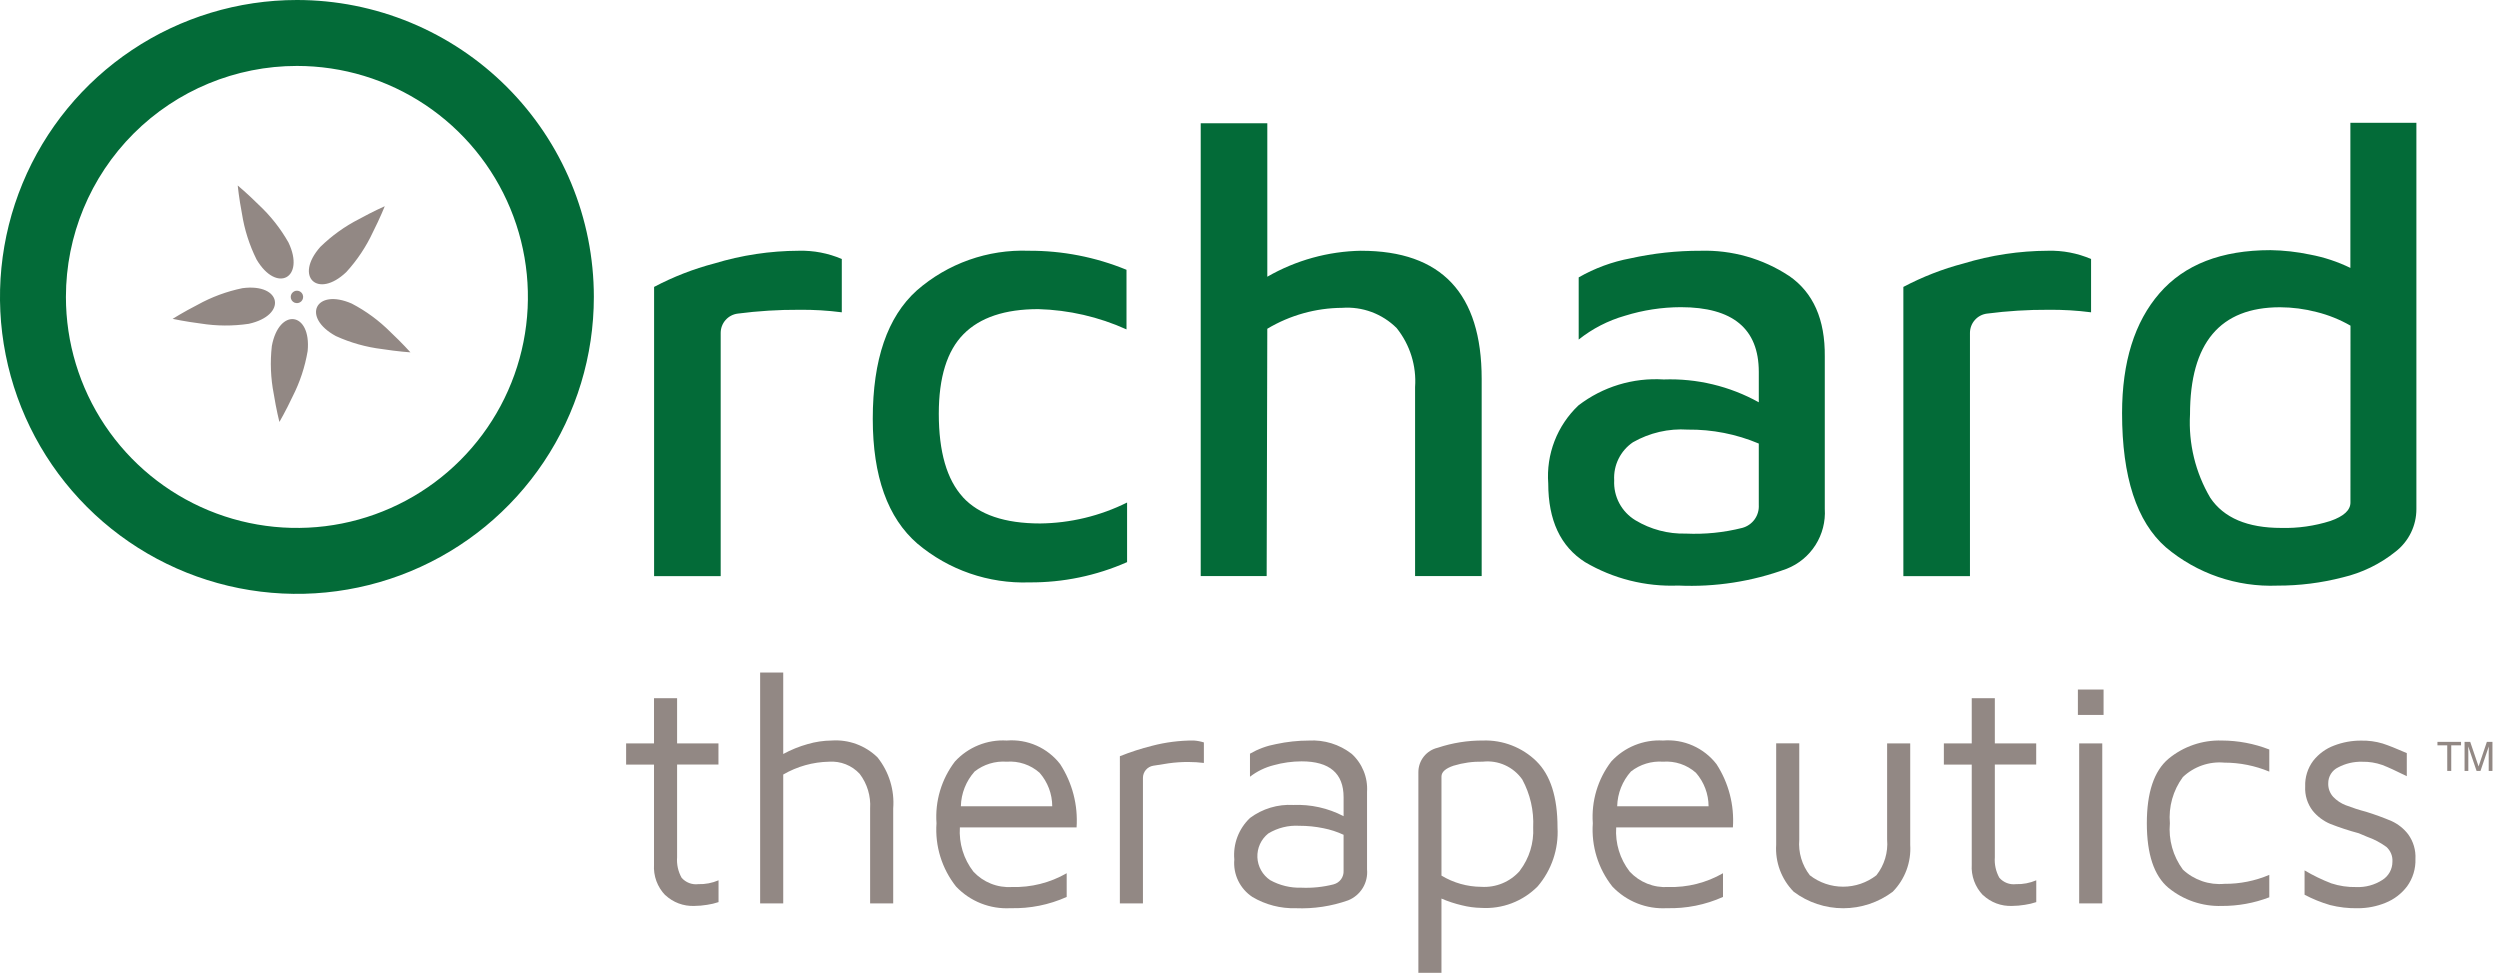 <?xml version="1.0" encoding="utf-8"?><svg width="185" height="72" viewBox="0 0 185 72" fill="none" xmlns="http://www.w3.org/2000/svg">
  <g clip-path="url(#clip0_2_2)">
    <g opacity="0.998">
      <g opacity="0.998">
        <g opacity="0.998">
          <path opacity="0.998" d="M49.228 66.245C48.94 65.946 48.717 65.59 48.573 65.2C48.43 64.809 48.37 64.394 48.397 63.979V56.579H46.333V55.011H48.397V51.666H50.105V55.011H53.166V56.577H50.105V63.434C50.065 63.962 50.18 64.49 50.438 64.953C50.589 65.127 50.781 65.261 50.996 65.344C51.211 65.426 51.443 65.455 51.672 65.427C52.187 65.442 52.699 65.345 53.172 65.142V66.756C52.898 66.848 52.616 66.915 52.33 66.956C52.012 67.009 51.691 67.037 51.369 67.039C50.978 67.053 50.588 66.99 50.221 66.853C49.855 66.716 49.519 66.507 49.234 66.239" fill="#928884"/>
          <path opacity="0.998" d="M64.934 56.044C65.788 57.112 66.204 58.465 66.097 59.828V66.851H64.389V59.828C64.448 58.909 64.175 58 63.618 57.266C63.332 56.956 62.98 56.714 62.587 56.558C62.195 56.403 61.773 56.337 61.352 56.366C60.159 56.389 58.991 56.715 57.959 57.315V66.853H56.25V49.768H57.959V55.795C58.535 55.483 59.143 55.236 59.774 55.06C60.348 54.893 60.943 54.805 61.541 54.799C62.162 54.756 62.786 54.844 63.371 55.059C63.956 55.274 64.488 55.61 64.934 56.045" fill="#928884"/>
          <path opacity="0.998" d="M78.457 56.553C79.355 57.939 79.779 59.579 79.667 61.227H71.031C70.953 62.404 71.309 63.568 72.031 64.5C72.392 64.889 72.834 65.193 73.326 65.389C73.819 65.587 74.349 65.672 74.878 65.639C76.299 65.68 77.703 65.327 78.935 64.619V66.374C77.631 66.959 76.212 67.243 74.783 67.205C74.035 67.247 73.286 67.126 72.59 66.85C71.893 66.574 71.265 66.149 70.749 65.605C69.698 64.279 69.181 62.608 69.301 60.92C69.184 59.282 69.669 57.657 70.665 56.352C71.149 55.825 71.743 55.412 72.406 55.144C73.069 54.875 73.783 54.757 74.497 54.799C75.251 54.738 76.009 54.867 76.701 55.173C77.393 55.48 77.997 55.954 78.459 56.554L78.457 56.553ZM72.124 57.088C71.489 57.798 71.127 58.71 71.104 59.662H77.866C77.863 58.749 77.53 57.869 76.928 57.183C76.598 56.891 76.213 56.668 75.795 56.528C75.377 56.388 74.936 56.332 74.496 56.365C73.643 56.304 72.797 56.562 72.124 57.089" fill="#928884"/>
          <path opacity="0.998" d="M82.871 55.96C83.648 55.649 84.445 55.391 85.256 55.188C86.259 54.925 87.291 54.794 88.328 54.797C88.586 54.814 88.841 54.862 89.087 54.939V56.458C88.709 56.411 88.329 56.387 87.948 56.387C87.464 56.384 86.98 56.416 86.5 56.482C86.202 56.525 85.815 56.585 85.339 56.664C85.127 56.699 84.934 56.807 84.795 56.971C84.656 57.134 84.579 57.341 84.578 57.556V66.851H82.87L82.871 55.96Z" fill="#928884"/>
          <path opacity="0.998" d="M100.01 55.771C100.402 56.124 100.71 56.562 100.909 57.051C101.109 57.54 101.195 58.068 101.161 58.595V64.337C101.206 64.819 101.094 65.302 100.842 65.714C100.589 66.127 100.21 66.447 99.761 66.626C98.521 67.064 97.208 67.262 95.894 67.208C94.766 67.24 93.651 66.952 92.68 66.377C92.227 66.079 91.863 65.663 91.626 65.174C91.39 64.685 91.291 64.142 91.339 63.601C91.288 63.034 91.366 62.464 91.567 61.932C91.769 61.4 92.088 60.92 92.501 60.529C93.422 59.843 94.555 59.502 95.701 59.568C96.994 59.512 98.279 59.798 99.426 60.398V58.998C99.426 57.227 98.39 56.341 96.318 56.34C95.62 56.343 94.926 56.438 94.254 56.625C93.616 56.786 93.018 57.077 92.498 57.479V55.773C93.097 55.426 93.751 55.186 94.432 55.062C95.231 54.89 96.046 54.802 96.864 54.801C97.994 54.737 99.11 55.081 100.007 55.772L100.01 55.771ZM98.689 65.44C98.909 65.383 99.103 65.252 99.238 65.068C99.372 64.884 99.438 64.659 99.425 64.432V61.774C98.948 61.552 98.447 61.389 97.931 61.288C97.345 61.167 96.749 61.107 96.151 61.109C95.344 61.06 94.542 61.259 93.851 61.679C93.588 61.889 93.378 62.158 93.238 62.464C93.099 62.77 93.033 63.105 93.047 63.441C93.061 63.778 93.154 64.106 93.319 64.399C93.483 64.693 93.715 64.944 93.994 65.131C94.697 65.52 95.491 65.713 96.294 65.689C97.102 65.725 97.911 65.641 98.694 65.441L98.689 65.44Z" fill="#928884"/>
          <path opacity="0.998" d="M113.691 56.329C114.735 57.349 115.257 58.982 115.257 61.229C115.348 62.819 114.821 64.383 113.786 65.594C113.243 66.141 112.59 66.566 111.87 66.841C111.15 67.115 110.379 67.232 109.61 67.184C109.13 67.175 108.652 67.111 108.186 66.994C107.666 66.873 107.158 66.706 106.668 66.494V71.994H104.96V57.148C104.958 56.727 105.098 56.318 105.359 55.988C105.62 55.658 105.986 55.427 106.396 55.332C107.478 54.971 108.612 54.791 109.753 54.798C110.479 54.775 111.202 54.899 111.878 55.162C112.555 55.425 113.172 55.821 113.692 56.328L113.691 56.329ZM112.47 64.428C113.167 63.512 113.516 62.378 113.455 61.228C113.516 59.994 113.236 58.767 112.648 57.681C112.324 57.22 111.883 56.855 111.369 56.623C110.856 56.391 110.29 56.301 109.73 56.363C108.995 56.347 108.262 56.448 107.559 56.663C106.966 56.863 106.669 57.13 106.669 57.463V64.794C107.557 65.331 108.573 65.618 109.611 65.625C110.147 65.66 110.683 65.571 111.179 65.365C111.674 65.16 112.116 64.843 112.47 64.439" fill="#928884"/>
          <path opacity="0.998" d="M127.025 56.553C127.923 57.939 128.347 59.579 128.235 61.227H119.598C119.52 62.404 119.876 63.568 120.598 64.5C120.959 64.889 121.401 65.193 121.893 65.39C122.386 65.587 122.916 65.672 123.445 65.639C124.866 65.681 126.27 65.328 127.502 64.619V66.374C126.198 66.959 124.779 67.243 123.35 67.205C122.602 67.247 121.853 67.126 121.157 66.85C120.46 66.573 119.832 66.149 119.316 65.605C118.265 64.279 117.748 62.608 117.868 60.92C117.751 59.282 118.236 57.657 119.232 56.352C119.716 55.825 120.31 55.412 120.973 55.144C121.636 54.875 122.35 54.757 123.064 54.799C123.819 54.738 124.576 54.867 125.268 55.173C125.961 55.48 126.565 55.954 127.027 56.554L127.025 56.553ZM120.692 57.088C120.057 57.797 119.695 58.71 119.672 59.662H126.435C126.431 58.75 126.098 57.869 125.497 57.183C125.167 56.891 124.782 56.668 124.364 56.527C123.946 56.387 123.504 56.332 123.065 56.365C122.212 56.304 121.366 56.562 120.692 57.089" fill="#928884"/>
          <path opacity="0.998" d="M132.73 65.985C132.282 65.529 131.936 64.984 131.713 64.385C131.491 63.786 131.396 63.147 131.437 62.509V55.009H133.146V62.127C133.065 63.076 133.345 64.02 133.929 64.772C134.633 65.318 135.499 65.615 136.391 65.615C137.282 65.615 138.148 65.318 138.852 64.772C139.444 64.024 139.728 63.078 139.647 62.127V55.012H141.356V62.512C141.397 63.15 141.303 63.789 141.08 64.388C140.857 64.987 140.511 65.532 140.063 65.988C139.006 66.781 137.719 67.21 136.398 67.21C135.076 67.21 133.789 66.781 132.732 65.988" fill="#928884"/>
          <path opacity="0.998" d="M146.74 66.245C146.452 65.946 146.229 65.59 146.086 65.2C145.943 64.809 145.882 64.394 145.909 63.979V56.579H143.846V55.011H145.909V51.666H147.618V55.011H150.679V56.577H147.618V63.434C147.578 63.962 147.693 64.49 147.951 64.953C148.102 65.127 148.294 65.261 148.508 65.344C148.723 65.426 148.955 65.455 149.184 65.427C149.699 65.442 150.211 65.345 150.684 65.142V66.756C150.41 66.848 150.128 66.915 149.842 66.956C149.524 67.009 149.203 67.037 148.881 67.039C148.49 67.053 148.1 66.99 147.733 66.853C147.367 66.715 147.031 66.507 146.746 66.239" fill="#928884"/>
          <path opacity="0.998" d="M153.764 51.026H155.664V52.905H153.764V51.026ZM153.859 55.012H155.568V66.851H153.859V55.012Z" fill="#928884"/>
          <path opacity="0.998" d="M160.466 65.701C159.399 64.808 158.866 63.214 158.866 60.92C158.866 58.643 159.399 57.053 160.466 56.151C161.574 55.235 162.979 54.754 164.416 54.799C165.618 54.802 166.808 55.027 167.928 55.463V57.1C166.875 56.662 165.746 56.436 164.606 56.435C164.047 56.384 163.484 56.453 162.954 56.638C162.424 56.822 161.939 57.117 161.532 57.503C160.807 58.487 160.465 59.702 160.571 60.92C160.462 62.142 160.804 63.362 161.532 64.349C161.941 64.732 162.426 65.023 162.956 65.205C163.486 65.387 164.048 65.455 164.606 65.404C165.747 65.413 166.878 65.187 167.928 64.74V66.4C166.807 66.829 165.616 67.046 164.416 67.04C162.981 67.085 161.578 66.609 160.466 65.7" fill="#928884"/>
          <path opacity="0.998" d="M172.412 66.97C171.763 66.781 171.136 66.526 170.538 66.211V64.408C171.17 64.784 171.833 65.105 172.519 65.369C173.112 65.563 173.734 65.656 174.358 65.642C175.041 65.672 175.716 65.489 176.291 65.12C176.521 64.977 176.71 64.778 176.841 64.541C176.972 64.305 177.04 64.038 177.039 63.768C177.053 63.562 177.02 63.356 176.942 63.166C176.863 62.975 176.742 62.804 176.588 62.668C176.153 62.351 175.673 62.099 175.165 61.921L174.547 61.66C173.835 61.47 173.134 61.24 172.447 60.972C171.939 60.759 171.491 60.425 171.142 59.999C170.747 59.485 170.549 58.846 170.584 58.199C170.559 57.517 170.768 56.846 171.177 56.299C171.578 55.789 172.111 55.399 172.719 55.172C173.355 54.927 174.031 54.802 174.712 54.805C175.253 54.792 175.793 54.864 176.312 55.018C176.747 55.16 177.344 55.397 178.103 55.729V57.438C177.312 57.044 176.707 56.767 176.288 56.607C175.812 56.44 175.31 56.36 174.806 56.37C174.187 56.351 173.573 56.495 173.026 56.785C172.804 56.89 172.617 57.057 172.487 57.265C172.356 57.473 172.288 57.714 172.29 57.959C172.275 58.331 172.407 58.693 172.657 58.968C172.917 59.239 173.233 59.45 173.583 59.585C174.076 59.775 174.578 59.937 175.089 60.071C175.729 60.269 176.358 60.498 176.975 60.759C177.461 60.981 177.885 61.319 178.209 61.744C178.589 62.27 178.777 62.911 178.743 63.559C178.768 64.285 178.551 64.999 178.126 65.588C177.714 66.134 177.161 66.556 176.526 66.809C175.874 67.076 175.177 67.211 174.473 67.209C173.778 67.222 173.084 67.142 172.41 66.971" fill="#928884"/>
        </g>
      </g>
    </g>
    <path d="M178.813 9.089H173.928V19.826C172.984 19.365 171.982 19.033 170.949 18.84C169.984 18.636 169.001 18.526 168.015 18.511C164.386 18.511 161.648 19.575 159.803 21.702C157.958 23.829 157.034 26.786 157.033 30.572C157.033 35.296 158.112 38.605 160.27 40.498C162.572 42.443 165.519 43.456 168.53 43.336C170.161 43.34 171.785 43.135 173.364 42.726C174.789 42.391 176.122 41.742 177.264 40.826C177.749 40.453 178.14 39.973 178.409 39.423C178.678 38.874 178.816 38.27 178.813 37.658V9.089V9.089ZM173.933 37.189C173.933 37.752 173.44 38.206 172.454 38.55C171.279 38.923 170.05 39.098 168.817 39.067C166.313 39.067 164.561 38.324 163.561 36.837C162.463 34.974 161.941 32.827 162.061 30.668C162.061 25.381 164.282 22.738 168.725 22.737C169.636 22.741 170.543 22.859 171.425 23.089C172.305 23.307 173.15 23.647 173.936 24.098L173.933 37.189Z" fill="#036B38"/>
    <path d="M52.861 19.496C51.313 19.902 49.818 20.485 48.403 21.232V42.632H53.331V24.632C53.332 24.282 53.459 23.945 53.691 23.683C53.922 23.42 54.241 23.251 54.588 23.207C56.101 23.011 57.625 22.917 59.15 22.924C60.201 22.914 61.251 22.976 62.293 23.111V19.166C61.286 18.734 60.197 18.526 59.102 18.556C56.987 18.564 54.885 18.881 52.862 19.496" fill="#036B38"/>
    <path d="M71.255 36.789C70.066 35.491 69.471 33.434 69.471 30.618C69.471 27.927 70.081 25.963 71.3 24.728C72.519 23.493 74.365 22.875 76.837 22.875C79.09 22.937 81.307 23.447 83.361 24.375V19.964C81.068 19.023 78.612 18.544 76.134 18.556C73.098 18.442 70.134 19.492 67.846 21.491C65.671 23.447 64.584 26.614 64.585 30.991C64.585 35.246 65.688 38.327 67.893 40.234C70.205 42.18 73.157 43.2 76.177 43.097C78.665 43.114 81.128 42.602 83.404 41.597V37.187C81.405 38.181 79.207 38.711 76.975 38.736C74.349 38.736 72.441 38.087 71.251 36.79" fill="#036B38"/>
    <path d="M100.726 18.555C98.285 18.597 95.896 19.259 93.781 20.478V9.124H88.853V42.631H93.733L93.78 24.339C93.78 24.336 93.781 24.333 93.782 24.33C93.784 24.327 93.786 24.325 93.789 24.323C95.461 23.325 97.37 22.792 99.318 22.78C100.059 22.725 100.803 22.831 101.5 23.09C102.196 23.349 102.829 23.755 103.354 24.28C104.34 25.512 104.826 27.07 104.716 28.644V42.631H109.644V28.036C109.644 21.717 106.672 18.557 100.727 18.557" fill="#036B38"/>
    <path d="M132.379 20.41C130.44 19.134 128.154 18.486 125.833 18.557C124.089 18.552 122.35 18.741 120.647 19.119C119.302 19.37 118.01 19.846 116.823 20.527V25.127C117.838 24.319 119.002 23.72 120.25 23.364C121.587 22.948 122.979 22.735 124.379 22.731C128.226 22.731 130.15 24.327 130.151 27.518V29.77C128.002 28.576 125.568 27.992 123.112 28.08C120.844 27.935 118.6 28.619 116.799 30.005C116.023 30.741 115.42 31.642 115.034 32.64C114.649 33.638 114.49 34.71 114.57 35.777C114.57 38.499 115.477 40.439 117.292 41.596C119.378 42.825 121.773 43.428 124.192 43.332C126.923 43.456 129.652 43.034 132.218 42.089C133.096 41.743 133.842 41.127 134.348 40.33C134.854 39.533 135.094 38.596 135.034 37.654V26.395C135.065 23.642 134.182 21.647 132.384 20.41H132.379ZM130.15 37.374C130.172 37.753 130.062 38.128 129.84 38.436C129.617 38.743 129.296 38.965 128.929 39.064C127.565 39.409 126.158 39.551 124.752 39.486C123.44 39.52 122.145 39.177 121.021 38.5C120.517 38.195 120.104 37.759 119.827 37.239C119.551 36.718 119.42 36.133 119.45 35.544C119.418 34.995 119.528 34.447 119.771 33.954C120.014 33.46 120.38 33.038 120.835 32.729C122.067 32.024 123.479 31.698 124.895 31.791C126.699 31.771 128.488 32.122 130.15 32.824V37.374Z" fill="#036B38"/>
    <path d="M145.307 19.496C143.759 19.902 142.264 20.485 140.849 21.232V42.632H145.777V24.632C145.778 24.282 145.906 23.945 146.137 23.683C146.368 23.42 146.687 23.251 147.034 23.207C148.547 23.011 150.071 22.917 151.596 22.924C152.647 22.914 153.697 22.976 154.739 23.111V19.166C153.732 18.734 152.643 18.526 151.548 18.556C149.433 18.564 147.331 18.881 145.307 19.496" fill="#036B38"/>
    <path d="M21.973 4.879C25.354 4.879 28.659 5.882 31.47 7.76C34.281 9.639 36.471 12.308 37.765 15.432C39.059 18.555 39.397 21.992 38.737 25.308C38.078 28.624 36.45 31.67 34.059 34.06C31.669 36.451 28.623 38.079 25.307 38.739C21.991 39.398 18.554 39.06 15.431 37.766C12.307 36.472 9.638 34.282 7.759 31.471C5.881 28.66 4.878 25.355 4.878 21.974C4.878 17.44 6.679 13.092 9.885 9.886C13.091 6.68 17.439 4.879 21.973 4.879V4.879ZM21.973 2.27647e-08C17.627 -0 13.379 1.288 9.765 3.703C6.152 6.117 3.335 9.548 1.672 13.563C0.009 17.578 -0.427 21.996 0.421 26.259C1.269 30.521 3.361 34.436 6.434 37.51C9.507 40.583 13.422 42.676 17.684 43.524C21.947 44.372 26.365 43.937 30.38 42.274C34.395 40.611 37.827 37.795 40.241 34.181C42.656 30.568 43.945 26.32 43.945 21.974C43.945 19.088 43.377 16.231 42.273 13.565C41.169 10.899 39.55 8.477 37.51 6.436C35.47 4.396 33.047 2.777 30.382 1.673C27.716 0.569 24.858 0 21.973 2.27647e-08" fill="#036B38"/>
    <g opacity="0.998">
      <g opacity="0.998">
        <g opacity="0.998">
          <path opacity="0.998" d="M182.117 54.898V55.154H181.392V57.05H181.096V55.154H180.371V54.898H182.117ZM182.378 54.898H182.796L183.414 56.718L184.028 54.898H184.441V57.05H184.164V55.78C184.164 55.736 184.165 55.663 184.167 55.562C184.169 55.46 184.17 55.351 184.17 55.235L183.556 57.05H183.267L182.649 55.235V55.301C182.649 55.354 182.65 55.434 182.652 55.543C182.655 55.65 182.656 55.729 182.656 55.78V57.05H182.378V54.898Z" fill="#928884"/>
        </g>
      </g>
    </g>
    <g opacity="0.998">
      <g opacity="0.998">
        <g opacity="0.998">
          <path opacity="0.998" d="M22.4 21.801C22.434 21.885 22.442 21.978 22.423 22.067C22.404 22.156 22.36 22.237 22.295 22.301C22.23 22.364 22.148 22.407 22.058 22.424C21.969 22.441 21.877 22.431 21.793 22.396C21.709 22.36 21.638 22.3 21.588 22.224C21.538 22.148 21.512 22.059 21.513 21.968C21.514 21.878 21.541 21.789 21.593 21.714C21.644 21.639 21.716 21.58 21.8 21.546C21.913 21.5 22.04 21.501 22.153 21.549C22.265 21.597 22.354 21.688 22.4 21.801V21.801ZM30.372 26.072C30.372 26.072 29.746 25.372 28.89 24.567C28.049 23.724 27.084 23.015 26.028 22.464C24.685 21.879 23.749 22.132 23.471 22.705C23.193 23.278 23.571 24.172 24.854 24.869C25.938 25.363 27.091 25.687 28.273 25.831C29.433 26.013 30.373 26.074 30.373 26.074L30.372 26.072ZM28.473 15.26C28.473 15.26 27.612 15.639 26.584 16.205C25.522 16.744 24.549 17.443 23.698 18.276C22.727 19.376 22.678 20.342 23.138 20.783C23.598 21.224 24.564 21.141 25.623 20.136C26.427 19.258 27.092 18.261 27.594 17.181C28.125 16.134 28.473 15.26 28.473 15.26V15.26ZM20.676 31.224C20.676 31.224 21.151 30.412 21.649 29.35C22.191 28.29 22.568 27.152 22.766 25.978C22.907 24.519 22.377 23.708 21.746 23.62C21.115 23.532 20.383 24.168 20.116 25.604C19.982 26.787 20.029 27.984 20.258 29.153C20.444 30.312 20.675 31.224 20.675 31.224H20.676ZM12.775 23.595C12.775 23.595 13.694 23.795 14.857 23.942C16.033 24.13 17.232 24.136 18.41 23.962C19.841 23.645 20.449 22.89 20.338 22.262C20.227 21.634 19.394 21.134 17.946 21.324C16.78 21.563 15.657 21.979 14.616 22.557C13.571 23.092 12.776 23.594 12.776 23.594L12.775 23.595ZM17.591 13.726C17.591 13.726 17.684 14.662 17.905 15.815C18.09 16.992 18.454 18.133 18.984 19.2C19.727 20.463 20.633 20.808 21.195 20.508C21.757 20.208 21.975 19.262 21.347 17.944C20.76 16.908 20.018 15.968 19.147 15.156C18.315 14.328 17.592 13.727 17.592 13.727" fill="#928884"/>
        </g>
      </g>
    </g>
  </g>
  <defs>
    <clipPath id="clip0_2_2">
      <rect width="184.76" height="72" fill="white"/>
    </clipPath>
  </defs>
</svg>

